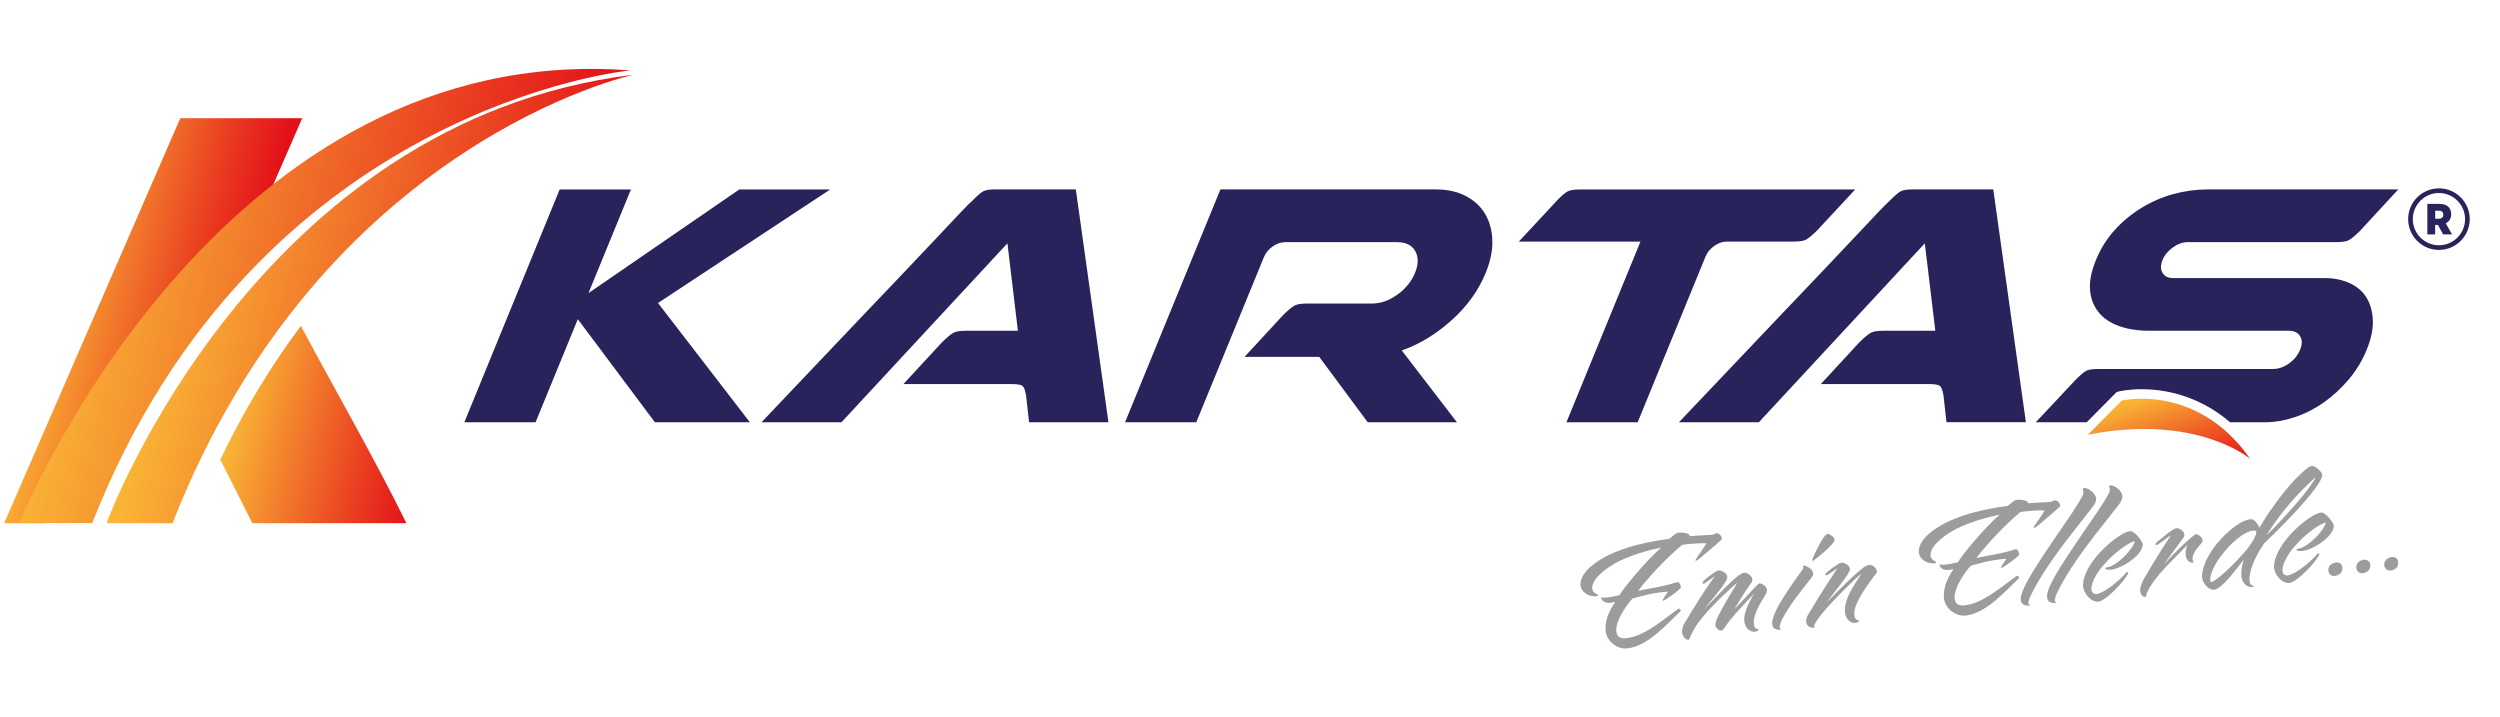<?xml version="1.0" encoding="utf-8"?>
<!-- Generator: Adobe Illustrator 28.0.0, SVG Export Plug-In . SVG Version: 6.00 Build 0)  -->
<svg version="1.1" id="katman_1" xmlns="http://www.w3.org/2000/svg" xmlns:xlink="http://www.w3.org/1999/xlink" x="0px" y="0px"
	 viewBox="0 0 8230.2 2361.8" style="enable-background:new 0 0 8230.2 2361.8;" xml:space="preserve">
<style type="text/css">
	.st0{clip-path:url(#SVGID_00000139283524094848317650000004627244517335652023_);}
	.st1{fill:url(#SVGID_00000183961675477668976120000017049511153428721310_);}
	.st2{clip-path:url(#SVGID_00000145759478580707313760000017038794120460052155_);}
	.st3{fill:url(#SVGID_00000095307403831396615880000018060889186846505096_);}
	.st4{fill:#29235C;}
	.st5{fill:none;}
	.st6{clip-path:url(#SVGID_00000050653497177188699640000000920627495641814713_);}
	.st7{fill:url(#SVGID_00000158012199904093964000000006340407390043173307_);}
	.st8{clip-path:url(#SVGID_00000062184730708667742900000013808166984631526326_);}
	.st9{fill:url(#SVGID_00000090291565480142792090000008190998440763488154_);}
	.st10{clip-path:url(#SVGID_00000041287606206331919650000013599859030092376759_);}
	.st11{clip-path:url(#SVGID_00000078029212198374319900000003630113750476391347_);}
	.st12{fill:url(#SVGID_00000097483897884214734500000008328074278959004039_);}
	.st13{clip-path:url(#SVGID_00000162341218183813014280000009984619253638496654_);}
	.st14{fill:#9D9B9D;}
</style>
<g>
	<g id="katman_1-2">
		<g>
			<g>
				<defs>
					<path id="SVGID_1_" d="M593.6,389.2L13.7,1722.4H148l2.8-11.5c0,0,228.5-561.4,701-993.7l143.1-328H593.6z"/>
				</defs>
				<clipPath id="SVGID_00000167372522685393606090000006076886661503569037_">
					<use xlink:href="#SVGID_1_"  style="overflow:visible;"/>
				</clipPath>
				<g style="clip-path:url(#SVGID_00000167372522685393606090000006076886661503569037_);">
					
						<linearGradient id="SVGID_00000010280809656561682050000006494830913648321162_" gradientUnits="userSpaceOnUse" x1="7778.373" y1="2527.972" x2="7779.373" y2="2527.972" gradientTransform="matrix(670.686 0 156.204 -670.686 -5611559 1696532.125)">
						<stop  offset="0" style="stop-color:#F9B335"/>
						<stop  offset="0.11" style="stop-color:#F7A132"/>
						<stop  offset="0.72" style="stop-color:#E93920"/>
						<stop  offset="1" style="stop-color:#E31019"/>
					</linearGradient>
					<polygon style="fill:url(#SVGID_00000010280809656561682050000006494830913648321162_);" points="13.7,389.2 1305.4,389.2 
						994.9,1722.4 -296.8,1722.4 					"/>
				</g>
			</g>
		</g>
		<g>
			<g>
				<defs>
					<path id="SVGID_00000072244477969236137440000012290079680527277995_" d="M725.2,1513l105.5,209.4h507.2
						c-101.8-207.6-239.6-447.1-347.4-649.6C895.6,1199.6,805.6,1345.6,725.2,1513"/>
				</defs>
				<clipPath id="SVGID_00000124127828005785731440000015943520431466885784_">
					<use xlink:href="#SVGID_00000072244477969236137440000012290079680527277995_"  style="overflow:visible;"/>
				</clipPath>
				<g style="clip-path:url(#SVGID_00000124127828005785731440000015943520431466885784_);">
					
						<linearGradient id="SVGID_00000123414040897807904310000007385010062667677078_" gradientUnits="userSpaceOnUse" x1="7778.203" y1="2528.033" x2="7779.203" y2="2528.033" gradientTransform="matrix(661.453 0 154.055 -661.453 -5533615.5 1673572.125)">
						<stop  offset="0" style="stop-color:#F9B335"/>
						<stop  offset="0.11" style="stop-color:#F7A132"/>
						<stop  offset="0.72" style="stop-color:#E93920"/>
						<stop  offset="1" style="stop-color:#E31019"/>
					</linearGradient>
					<polygon style="fill:url(#SVGID_00000123414040897807904310000007385010062667677078_);" points="725.1,1072.8 1489.1,1072.8 
						1337.8,1722.4 573.8,1722.4 					"/>
				</g>
			</g>
		</g>
		<polygon class="st4" points="2468.7,1390.2 2156,1390.2 1902.2,1050.8 1763.1,1390.2 1528.6,1390.2 1842.5,623.7 2077.1,623.7 
			1937.3,965 2433.7,623.7 2733.1,623.7 2166.2,997.5 		"/>
		<path class="st4" d="M3378,1302.5c-2.9-17.8-7.1-28.6-12.5-32.4s-17.1-5.7-34.8-5.7h-356.6l126.8-137.3
			c16.9-16.5,29.4-27,37.7-31.5c8.2-4.5,21.8-6.7,40.8-6.7H3351L3316.5,801L2770,1390.2h-263.2c125.3-132.1,238.2-251,338.7-356.6
			c42.4-44.5,84.2-88.3,125.4-131.6c41.2-43.2,78.2-82.3,111-117.3c32.7-34.9,59.7-63.5,80.9-85.8c21.1-22.2,33.5-34.6,37.2-37.2
			c17.4-17.8,30.1-28.6,38-32.5c7.9-3.8,21.4-5.7,40.5-5.7h263.2l107.4,766.6h-261.3L3378,1302.5z"/>
		<path class="st4" d="M3703.7,1390.2l314-766.6H4727c38.1,0,71,7.3,98.8,21.9s48.9,34.3,63.5,59.1c14.7,24.8,22.5,53.7,23.6,86.8
			c1.1,33-6.2,68.7-21.8,106.8c-24,58.5-61.5,110.6-112.7,156.4c-51.1,45.8-105.7,78.8-163.6,99.2l181.6,236.4h-293.7L4343,1174.8
			h-245.9l126.8-137.3c16.8-16.5,29.4-27,37.7-31.5c8.2-4.4,21.8-6.7,40.9-6.7H4516c29.3,0,57.4-9.9,84.6-29.6s46.4-43.6,57.8-71.5
			s11.7-51.8,0.7-71.5s-31.1-29.6-60.3-29.5h-368c-14,0-27.7,4.8-41.2,14.3s-23,21.3-28.8,35.3l-222.6,543.4H3703.7z"/>
		<path class="st4" d="M5391.3,1390.2h-234.5l243.7-594.9H5000l126-135.4c15.7-16.5,27.8-26.7,36.3-30.5s21.7-5.7,39.5-5.7h905.8
			l-126,135.4c-17,16.5-29.4,26.7-37.3,30.5s-21.4,5.7-40.5,5.7h-219.3c-14,0-27.7,4.8-41.1,14.3s-23,21.3-28.8,35.3L5391.3,1390.2z
			"/>
		<path class="st4" d="M6398.2,1302.5c-2.9-17.8-7.1-28.6-12.5-32.4s-17.1-5.7-34.9-5.7h-356.6l126.8-137.3
			c16.9-16.5,29.5-27,37.7-31.5s21.8-6.7,40.9-6.7h171.6L6336.6,801l-546.4,589.2H5527c125.3-132.1,238.2-251,338.7-356.6
			c42.3-44.5,84.1-88.3,125.4-131.6s78.2-82.3,111-117.3c32.8-34.9,59.7-63.6,80.9-85.8c21.3-22.3,33.5-34.6,37.2-37.2
			c17.5-17.8,30.1-28.6,38.1-32.5c7.9-3.8,21.4-5.7,40.5-5.7H6562l107.4,766.5H6408L6398.2,1302.5z"/>
		<rect x="13.7" y="226.9" class="st5" width="7881.5" height="1908"/>
		<g>
			<g>
				<defs>
					<path id="SVGID_00000125573478917804365630000004423924878617008062_" d="M354.9,1711.9l-2.6,10.5H568
						C1060.5,466.9,2085.6,246,2085.6,246C842.7,397.2,354.9,1711.9,354.9,1711.9"/>
				</defs>
				<clipPath id="SVGID_00000062896697140366376190000000034054039615772815_">
					<use xlink:href="#SVGID_00000125573478917804365630000004423924878617008062_"  style="overflow:visible;"/>
				</clipPath>
				<g style="clip-path:url(#SVGID_00000062896697140366376190000000034054039615772815_);">
					
						<linearGradient id="SVGID_00000021812074350568854630000012772885206586735024_" gradientUnits="userSpaceOnUse" x1="7784.694" y1="2526.341" x2="7785.694" y2="2526.341" gradientTransform="matrix(1389.431 0 323.597 -1389.431 -11633298 3511162.25)">
						<stop  offset="0" style="stop-color:#F9B335"/>
						<stop  offset="0.11" style="stop-color:#F7A132"/>
						<stop  offset="0.72" style="stop-color:#E93920"/>
						<stop  offset="1" style="stop-color:#E31019"/>
					</linearGradient>
					<polygon style="fill:url(#SVGID_00000021812074350568854630000012772885206586735024_);" points="352.3,246 2429.4,246 
						2085.5,1722.4 8.4,1722.4 					"/>
				</g>
			</g>
		</g>
		<g>
			<g>
				<defs>
					<path id="SVGID_00000137121753681977247150000012223904070017481645_" d="M1944.5,226.9C671.3,228.6,68.7,1710.8,68.7,1710.8
						l-2.8,11.5h237.6C844,347.4,2074.6,231.8,2074.6,231.8c-42.4-3.2-84.4-4.8-125.4-4.9L1944.5,226.9L1944.5,226.9z"/>
				</defs>
				<clipPath id="SVGID_00000157287692133350150820000016152722917098753670_">
					<use xlink:href="#SVGID_00000137121753681977247150000012223904070017481645_"  style="overflow:visible;"/>
				</clipPath>
				<g style="clip-path:url(#SVGID_00000157287692133350150820000016152722917098753670_);">
					
						<linearGradient id="SVGID_00000019651667218430691430000003188424768275850657_" gradientUnits="userSpaceOnUse" x1="7785.66" y1="2526.102" x2="7786.66" y2="2526.102" gradientTransform="matrix(1661.626 0 386.997 -1661.626 -13914203 4198410)">
						<stop  offset="0" style="stop-color:#F9B335"/>
						<stop  offset="0.11" style="stop-color:#F7A132"/>
						<stop  offset="0.72" style="stop-color:#E93920"/>
						<stop  offset="1" style="stop-color:#E31019"/>
					</linearGradient>
					<polygon style="fill:url(#SVGID_00000019651667218430691430000003188424768275850657_);" points="65.8,226.9 2422.9,226.9 
						2074.6,1722.4 -282.5,1722.4 					"/>
				</g>
			</g>
		</g>
		<g>
			<g>
				<defs>
					<rect id="SVGID_00000145767050133278981670000010703259380733368501_" x="13.7" y="226.9" width="7881.5" height="1908"/>
				</defs>
				<clipPath id="SVGID_00000007419853764689569030000008082865587365039011_">
					<use xlink:href="#SVGID_00000145767050133278981670000010703259380733368501_"  style="overflow:visible;"/>
				</clipPath>
				<g style="clip-path:url(#SVGID_00000007419853764689569030000008082865587365039011_);">
					<path class="st4" d="M7736.3,932.6c-24.6-11.4-52.8-17.2-84.5-17.2h-497.7c-16.6,0-28.2-5.7-34.9-17.2c-6.8-11.4-6.7-25.4,0-42
						c6.7-16.5,18.2-30.5,34.4-41.9c16.1-11.4,32.4-17.2,49-17.2h488.1c19.1,0,32.6-1.9,40.5-5.7s20.4-14,37.3-30.5l126.8-137.3
						h-627.4c-38.2,0-76.2,5.2-113.1,15.3c-37.1,10.2-72.7,25.6-105.5,45.8c-32.8,20.1-62.6,44.8-88.3,73.4
						c-25.7,28.6-46.1,61.3-61.1,98.2c-15.2,36.9-21.6,69.6-19.3,98.2c2.3,28.6,11.7,53.1,28.1,73.4c16.4,20.3,39.1,35.6,68,45.8
						c28.9,10.2,62.4,15.3,100.5,15.2h457.6c17.8,0,30.2,6.1,37.4,18.1c7.2,12.1,7,27-0.3,44.8s-19.5,32.8-36.5,44.8
						s-34.4,18.1-52.2,18.1h-574c-19.1,0-32.6,1.9-40.5,5.7c-7.9,3.8-20.6,14.6-38,32.4l-128.8,137.3h167.8l98.8-99.7l8.6-2.1
						c1.2-0.3,29.9-7,73.8-7c67.9,0,182.8,16.4,290.7,108.8h115.5c31.7,0,64.6-5.7,98.5-17.1c34-11.5,66.1-27.9,95.3-48.7
						c29.6-21,56.7-46.1,81.4-75.3c24.6-29.1,44.5-61.9,58.9-97.2c14.6-35.6,21.4-67.7,20.4-96.3c-1.1-28.6-7.7-53.4-20-74.3
						C7779.3,960.3,7760.8,944.1,7736.3,932.6"/>
				</g>
			</g>
		</g>
		<g>
			<g>
				<defs>
					<path id="SVGID_00000086653250957368268760000005888742355965518247_" d="M6984.7,1318.9l-111.3,112.4
						c356.7-70.9,534,78.9,534,78.9c-118.6-170.1-270.6-197.5-356.3-197.5C7010.4,1312.7,6984.7,1318.9,6984.7,1318.9"/>
				</defs>
				<clipPath id="SVGID_00000165234398721038019240000016518559103620144792_">
					<use xlink:href="#SVGID_00000086653250957368268760000005888742355965518247_"  style="overflow:visible;"/>
				</clipPath>
				<g style="clip-path:url(#SVGID_00000165234398721038019240000016518559103620144792_);">
					
						<linearGradient id="SVGID_00000028316652264674608030000005051612687823983256_" gradientUnits="userSpaceOnUse" x1="7776.39" y1="2508.743" x2="7777.39" y2="2508.743" gradientTransform="matrix(178.339 278.108 319.639 -113.55 -2181663.75 -1876515.75)">
						<stop  offset="0" style="stop-color:#F9B335"/>
						<stop  offset="0.11" style="stop-color:#F7A132"/>
						<stop  offset="0.72" style="stop-color:#E93920"/>
						<stop  offset="1" style="stop-color:#E31019"/>
					</linearGradient>
					<polygon style="fill:url(#SVGID_00000028316652264674608030000005051612687823983256_);" points="7308.4,1158.2 7510.6,1473.5 
						6972.5,1664.7 6770.3,1349.4 					"/>
				</g>
			</g>
		</g>
		<g>
			<g>
				<defs>
					<rect id="SVGID_00000057853782343033299950000003460895331606523525_" x="13.7" y="226.9" width="7881.5" height="1908"/>
				</defs>
				<clipPath id="SVGID_00000019679806711295121570000015896912696587436473_">
					<use xlink:href="#SVGID_00000057853782343033299950000003460895331606523525_"  style="overflow:visible;"/>
				</clipPath>
				<g style="clip-path:url(#SVGID_00000019679806711295121570000015896912696587436473_);">
					<path class="st14" d="M5392.8,1944.9c40.1-8.3,77.9-12.7,121.7-26.5c2.5-1.2,5.2-1.9,7.9-2.1c6.7-0.6,11,11.7,11.1,16.8
						c0.1,7.7-54.6,44.9-59.5,45.3c-0.1-9.5,12.7-21.6,16.9-30.3c-1.8-0.5-4.3-0.2-6.7,0c-56.1,5.4-79.2,14.7-109.6,22.1
						c-18.8,19.7-53.9,69.6-53.8,104.1c0.1,19.1,11.2,28.9,30.7,26.9c57.3-5.5,109.4-50.1,158-85.5c15.2-11,14.5-11.6,17.6-11.9
						c2.5-0.2,6.1,3.9,6.1,5.2c0.1,3.2-5.4,7.6-5.4,7.6c-42.5,39.8-103.7,111.5-171.9,118.1c-33.5,3.2-70.2-26.3-70.4-63.3
						c-0.2-33.1,11.9-59.8,31.8-89.2c-1.8,0.2-11,1.7-15.8,2.2c-15.2,1.5-28-3.6-30.6-18.1c6,1.3,12.2,1.5,18.2,0.8
						c11.6-1.1,25-3.7,42.7-8c7.9-17.3,93.8-121.3,138.1-156.8c-42.5,8.6-98,24.2-143.5,47.1c-24.9,12.6-85.1,50.4-84.9,86.7
						c0,5.8,3.7,13.7,11.1,17.4c5.6,2.6,7.9,4.3,8,6.3c0,1.3-1.8,2.7-5.5,3.1c-23.1,2.2-51.9-12.8-52-39.6
						c-0.1-22.3,17.4-44.4,35.7-59.6c61.3-51.9,162.4-77.6,257.4-90.1c10.9-9.3,21.2-19.3,29.8-20.1c6.7-0.7,36-1,37.2,11.7
						c34.7-3.4,56.1-2.9,77.4-5c1.8-2.7,9.1-4.7,9.7-4.7c9.8-1,18.3,9.7,18.4,18.6c0,3.2-51.6,45.9-73.4,64.5
						c-5.5,4.4-10.3,7.4-12.1,7.6c-1.2,0.1-1.8-0.5-1.8-1.1c0-2.6,5.4-10.1,5.4-10.1c0-1.3,21.2-28.8,30.8-46.4
						c-17.7-0.8-34.1,0.2-52.4,1.9c-9.1,0.9-18.3,1.7-27.5,3.3C5490.4,1832.8,5429.8,1896.7,5392.8,1944.9"/>
					<path class="st14" d="M5608.5,1922c-3,0.3-3.1-2.9-3.1-4.2c-1.3-6.2,44.3-39.4,52.2-40.1c9.8-0.9,28.7,9.3,28.8,22.1
						c0.1,18.5-63.6,88.4-76.8,106.3c6.7-6.4,30.9-31.7,56.4-57.8c12.7-12.7,58.2-61.1,75.3-62.8c11.5-1.1,27.5,11.3,27.5,22.2
						c0,3.1-0.6,6.2-1.8,9.1c-29,38.5-56.8,88.4-56.8,88.4c75.8-81.3,78.8-84.2,81.8-84.5c9.2-0.8,25,11,25.1,21.2
						c0.1,8.3-3,13-10.2,24.6c-17.5,27.2-32.6,58.6-33.2,79.7c0,9.5,0.8,25.4,13.6,24.2c0.6-0.1,1.8,0.5,1.8,1.1
						c0,5.1-7.3,7.7-12.1,8.2c-19.5,1.9-34.8-17-34.9-40c-0.2-21.1,11.9-52.2,33.1-86.1c-24.2,25.9-57.6,60.4-76.4,83.9
						c-8.4,9.1-15.7,21.9-23.6,32.2c-3,3.5-6.1,5.7-9.1,6c-7.9,0.8-19-9.6-19-19.2c0-6.4,3-16.2,10.8-31
						c21.8-43.6,62.2-108,62.2-108c-34.6,29.5-74.6,66.5-112.2,110.9c-18.1,20.9-30.9,40-42.4,65.3c-2.9,6-1.1,11.6-9,12.4
						c-7.9,0.8-18.4-14.2-19-24.3c-0.2-9.6,2-19,6.5-27.5c29.6-49.4,61.6-102.9,102.2-158.4
						C5646.1,1896.1,5615.2,1919.4,5608.5,1922"/>
					<path class="st14" d="M5934.3,1874.4c1.2-2,2.4-4.7,2.4-6c0-0.6-0.6-2.5-0.6-3.8s0-1.9,1.3-2.1c4.2-0.4,7.9,1.2,12.2,2.7
						c8.5,4.2,19.6,12.7,19.6,24.8c0,1.9-1.2,5.2-3,8c-4.2,7.4-13.9,17.2-24.2,31c-33.3,42.1-57.5,75.7-75,109.9
						c-5.4,11.4-8.4,20-8.4,28.3c0,2.6,3.6,0.3,4.8,4c-1.2,2.1-2.4,2.2-4.2,2.3c-22.6-1-24.4-11-25.1-22.4
						C5833.8,2005.4,5931.4,1881.1,5934.3,1874.4 M5969,1846.3c-2.5,0.3-3.1-0.4-3.1-2.3c0.5-7.1,37.3-85.9,51.3-87.2
						c7.4,1.8,22.6,11.8,22.6,20.1c-0.5,14.1-51.5,54.8-66,65.7C5973.2,1843.2,5970.8,1846,5969,1846.3"/>
					<path class="st14" d="M6062.9,1852.4c9.1-0.9,27.5,10.1,27.5,21.6c-1.7,17.4-59.9,84.2-75,107.4
						c16.4-16.9,105.6-109.1,130.5-119.8c2.8-0.9,5.6-1.6,8.5-2.1c9.1-0.9,24.4,11,24.5,21.8c0,2.6,0,4.5-11.5,18.3
						c-23,30.9-62.3,85.7-62.8,117.7c0,9.6,0.8,25.4,14.1,24.1c0.6,0,1.2,0.4,1.2,1v0.1c0.1,5.1-6.6,7.6-12.1,8.2
						c-18.9,1.8-34.2-17.1-34.3-40c-0.2-37.6,20.3-70.2,54.9-122.6c-9.1,7.3-21.9,18.7-36.4,32.9c-33.9,32.6-76.4,76.9-96.4,102.4
						c-16.9,22.1-23,32.2-22.9,37.3c0,1.5,0.4,3,1.2,4.3c-0.6,1.3-2.4,1.5-4.2,1.7c-8.5,0.8-23.8-5.3-23.9-22.5
						c0-10.8,7.2-21.7,7.2-21.7c18.1-29.8,38.6-65.6,96.1-152.2c-18.2,12.6-33.4,23.7-35.8,23.9c-3.1,0.3-4.3-1.5-4.3-2.8
						c0-7,40-33.2,44.9-36.2C6056.6,1853.7,6059.7,1852.7,6062.9,1852.4"/>
					<path class="st14" d="M6506.5,1836.7c40.2-8.4,77.9-12.7,121.8-26.5c2.5-1.2,5.1-1.9,7.9-2c6.8-0.6,11.1,11.7,11.1,16.8
						c0,7.6-54.6,44.8-59.5,45.3c0-9.6,12.7-21.6,16.9-30.3c-1.8-0.5-4.3-0.2-6.7,0c-56.1,5.5-79.2,14.7-109.6,22.2
						c-18.8,19.7-53.9,69.6-53.7,104c0.1,19.1,11.1,28.8,30.6,27c57.2-5.6,109.4-50.2,158-85.5c15.2-11.1,14.5-11.6,17.6-11.9
						c2.4-0.3,6.1,3.9,6.1,5.1c0,3.2-5.4,7.5-5.4,7.5c-42.5,39.9-103.7,111.5-172,118.1c-33.4,3.3-70.2-26.3-70.4-63.3
						c-0.1-33.1,11.9-59.8,31.9-89.2c-1.9,0.2-10.9,1.7-15.8,2.2c-15.2,1.5-28.1-3.7-30.6-18.1c6.1,1.3,11.6,1.4,18.3,0.8
						c11.5-1.1,25-3.7,42.6-7.9c7.8-17.3,93.8-121.3,138.1-156.9c-42.6,8.7-98,24.2-143.6,47.1c-24.9,12.6-85.2,50.3-84.9,86.6
						c0,5.8,3.7,13.6,11,17.4c5.5,2.7,8,4.3,8,6.3c0,1.3-1.8,2.7-5.4,3.1c-23.2,2.2-51.9-12.8-52-39.6
						c-0.1-22.3,17.4-44.4,35.7-59.6c61.3-51.8,162.4-77.6,257.4-90c10.9-9.3,21.2-19.3,29.7-20.1c6.7-0.6,36-1,37.3,11.7
						c34.7-3.4,56-2.9,77.4-5c1.8-2.7,9.1-4.7,9.7-4.8c9.8-1,18.4,9.7,18.4,18.6c0,3.2-51.6,45.8-73.4,64.5
						c-5.4,4.4-10.3,7.4-12.1,7.6c-1.3,0.1-1.9-0.5-1.9-1.1c0-2.5,5.5-10,5.5-10c0-1.3,21.2-28.9,30.8-46.4
						c-17.6-0.8-34.1,0.1-52.4,1.9c-9.2,0.9-18.3,1.8-27.4,3.3C6604.1,1724.5,6543.5,1788.4,6506.5,1836.7"/>
					<path class="st14" d="M6889.1,1668.8c-70.3,91.7-149.6,182.9-203.3,290.7c-5.4,11.4-8.4,19.9-8.4,28.3c0,2.6,3.7,0.3,4.9,4
						c-1.2,2-2.4,2.1-4.2,2.3c-22.5-1-25.1-10.9-25.7-22.3c-0.1-20.4,21.1-59.4,44.6-97.5c37.5-60.3,79.2-118.6,121.6-181.4
						c15.7-23.8,28.4-44.2,36.9-59.7c3-6.7,3.6-9.9,3.6-13.1c-0.1-3.8-1.9-6.8-1.9-10c0-2.6,1.1-3.3,3-3.5
						c16.4-1.6,40.3,19.7,40.4,35.6C6900.5,1651.8,6895.1,1661.2,6889.1,1668.8 M6976.2,1660.3c-70.9,91.7-150.3,182.9-204,290.8
						c-4.8,11.3-7.8,19.8-7.8,28.2c0,2.5,3.7,0.3,4.3,4c-0.6,2-2.4,2.2-3.6,2.3c-23.2-0.9-25.1-10.9-26.3-22.3
						c-0.1-20.4,21-59.4,44.6-97.4c38-60.5,79.3-118.7,121.6-181.4c16.3-24,29-44.3,37.4-59.8c3-6.7,3.6-9.9,3.6-13.1
						c0-3.8-2.5-6.8-2.5-10c-0.1-1.8,1.2-3.3,3-3.5c0,0,0,0,0.1,0c17.1-1.6,40.3,19.7,40.4,35.6
						C6987,1643.3,6982.3,1652.7,6976.2,1660.3"/>
					<path class="st14" d="M6857.5,1926.9c-0.3-60.6,79.1-142.9,136.8-172.7c5.7-2.9,11.9-4.8,18.2-5.6
						c14.1-1.4,39.2,31.2,41.7,43.1c0.2,35.6-68.5,80-104.4,83.5c-14,1.4-18.9-1.3-18.9-3.9c0-3.8,9.7-4.1,12.7-5
						c35.3-11.7,83.8-66.2,83.7-85.3c-29.8,10.5-72.3,44-103.8,80.8c-18.1,20.9-38.7,54.1-38.6,77.1c0,8.9,5.6,18,17.8,16.8
						c26.2-4.5,74.1-44.2,95.9-69.3c1.9-2.7,4.2-3.6,5.5-3.7c1.8-0.2,2.4,1,2.5,3.6c-2.4,9.8-32.7,47.8-63.6,73.8
						c-12.7,10.8-23.7,18.2-34,20.5C6882.1,1983.1,6857.7,1951.1,6857.5,1926.9"/>
					<path class="st14" d="M7122.9,1858.9c65.5-71.4,99.5-96.4,99.5-96.4c2.4-2.8,4.3-3.6,6.7-3.8c7.9-0.8,22,11.2,22,20.8
						c0.1,5.8-7.3,12.8-15.7,22.6c-8.5,10.4-17.5,24.7-17.5,38c0.2,4.1,1.7,8,4.3,11.1c-0.9,0.5-2,0.9-3.1,0.9
						c-14,1.4-23.8-12.9-23.9-28.3c0-10.2,1.1-19.9,7.2-31.3c-37.6,40-86.7,83.7-116.4,127.4c-10.3,15-21.1,33.9-21.1,45.4
						c-14,0.1-18.9-9.6-19-23c0-15.3,9-30.2,12.7-38.2c22.3-37.2,45.9-77.7,88.3-142.4c-40.1,28.8-43.1,32.2-46.2,32.6
						c-3.1,0.3-4.8-2.1-4.8-2.7c0-3.2,4.8-6.9,4.8-6.9c13.3-10.9,52.8-44.6,63.8-45.7c11.5-1.1,26.8,10.8,26.9,22.9
						c-1.7,6.6-5.4,11.4-10.2,17.6L7122.9,1858.9z"/>
					<path class="st14" d="M7468.9,1688.2c33.3-47.8,69.6-96.6,114.4-136.6c11-10,21.3-17.4,28.6-18.1c7.9-0.8,31.8,18.6,33.1,29.3
						c0.2,41.4-163.5,200.1-191.5,226.4c-5.4,8.9-12.7,19.1-17.5,27.2c-19.9,37-30.8,68-30.6,90.3c0.1,27.4,15.3,18.2,15.4,24
						c-0.7,0.7-2.4,1.5-7.4,2c-21.3,0.8-34.8-19.6-34.9-42.5c-0.1-15.3,1.7-30.2,8.9-48.7c-33.4,42.2-71.5,94.9-98.3,100.1
						c-8.5,0.8-18.9-5.2-24.4-11c-8.6-8.7-15.3-20.2-15.4-33c-0.2-25.5,14.3-62,40.4-97c23.6-31.6,77.6-87.2,119.6-91.3
						c6-0.6,12.2,2.6,15.9,8c5.5,6.5,11.6,12.3,12.9,20.4C7447.7,1721,7458,1704.7,7468.9,1688.2 M7276.2,1908.4
						c0.1,5.1,1.3,8.2,5,7.8c29.8-14.4,81.9-68.5,111.6-102.7c7.9-8.4,35.2-45.5,35.1-60.7c0-4.5-1.9-6.8-11-5.9
						C7368.1,1751.6,7275.9,1856.2,7276.2,1908.4 M7623.1,1571.3c0-0.6-15.8,13.6-37.1,34.8c-44.2,43.8-90.9,100.6-124.7,156.8
						C7522,1702.9,7610.5,1603.7,7623.1,1571.3"/>
					<path class="st14" d="M7486.3,1865.7c-0.3-60.6,79.2-142.9,136.9-172.7c5.7-3,11.9-4.9,18.3-5.7c14-1.4,39.2,31.3,41.7,43.1
						c0.2,35.7-68.5,80-104.4,83.5c-14,1.3-18.9-1.3-18.9-3.9c0-3.8,9.7-4.1,12.8-5.1c35.3-11.7,83.8-66.1,83.6-85.3
						c-29.8,10.6-72.3,44-103.8,80.9c-18.2,20.9-38.7,54.1-38.6,77.1c0.1,8.9,5.6,18,17.8,16.8c26.2-4.5,74.1-44.2,95.9-69.3
						c1.2-2,3.2-3.3,5.4-3.7c1.8-0.2,2.5,1,2.5,3.6c-2.4,9.8-32.7,47.8-63.7,73.7c-12.8,10.8-23.7,18.3-34,20.5
						C7510.9,1921.9,7486.4,1889.9,7486.3,1865.7"/>
					<path class="st14" d="M7686.4,1896c-12.2,1.2-21.4-6.8-21.4-20.2c-0.1-14.7,14.5-23.1,24.9-24.1c11.6-1.1,21.3,4.3,21.4,19.6
						C7710.8,1893.6,7687,1895.9,7686.4,1896"/>
					<path class="st14" d="M7778.4,1887c-12.2,1.2-21.4-6.8-21.4-20.2c-0.1-14.7,14.5-23.1,24.8-24.1c11.6-1.1,21.4,4.3,21.5,19.6
						C7802.8,1884.7,7779,1887,7778.4,1887"/>
					<path class="st14" d="M7870.4,1878.2c-12.2,1.2-21.4-6.8-21.4-20.2c-0.1-14.7,14.5-23.1,24.8-24.1c11.6-1.1,21.4,4.3,21.4,19.6
						C7894.8,1875.8,7871,1878.1,7870.4,1878.2"/>
				</g>
			</g>
		</g>
	</g>
</g>
<g>
	<g>
		<path class="st4" d="M8029.2,822.8c-55.9,0-101.4-45.5-101.4-101.4c0-55.9,45.5-101.4,101.4-101.4s101.4,45.5,101.4,101.4
			C8130.5,777.3,8085.1,822.8,8029.2,822.8z M8029.2,635.4c-47.4,0-86,38.6-86,86s38.6,86,86,86c47.4,0,86-38.6,86-86
			S8076.6,635.4,8029.2,635.4z"/>
	</g>
	<g>
		<g>
			<path class="st4" d="M7991.1,671.2h39.5c13.5,0,23.7,3.6,30.1,10.2c5.6,5.6,8.8,13.4,8.8,23.5v0.7c0,14.9-7.3,24.3-17.9,29.6
				l20.7,36.5H8043l-17.1-31.2h-9.2v31.2h-25.7V671.2z M8029.6,720c8.8,0,13.9-5,13.9-13.1v-0.3c0-8.6-5.4-12.9-14.1-12.9h-12.6V720
				H8029.6z"/>
		</g>
	</g>
</g>
</svg>

